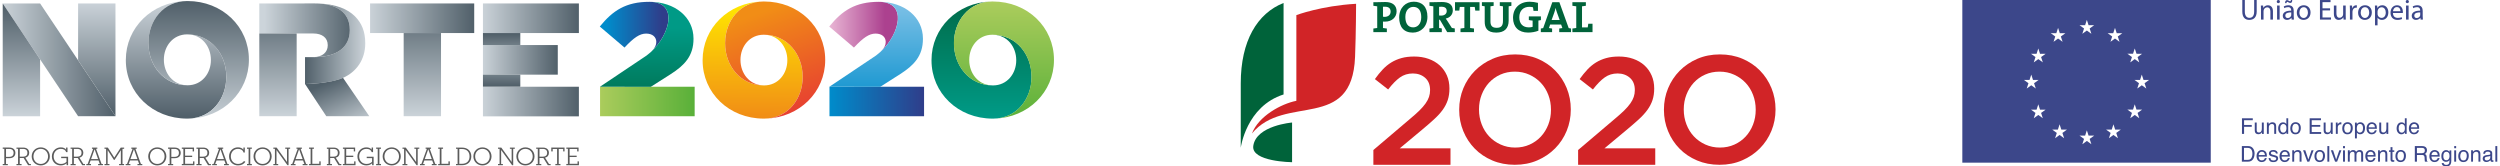 <svg xmlns="http://www.w3.org/2000/svg" xmlns:xlink="http://www.w3.org/1999/xlink" xmlns:xodm="http://www.corel.com/coreldraw/odm/2003" xml:space="preserve" width="2688px" height="179px" style="shape-rendering:geometricPrecision; text-rendering:geometricPrecision; image-rendering:optimizeQuality; fill-rule:evenodd; clip-rule:evenodd" viewBox="0 0 2626.71 175.3"> <defs> <style type="text/css"> .fil0 {fill:#3C478A} .fil30 {fill:#5B5B5B;fill-rule:nonzero} .fil2 {fill:#D12427;fill-rule:nonzero} .fil1 {fill:#3C478A;fill-rule:nonzero} .fil3 {fill:#00633A;fill-rule:nonzero} .fil22 {fill:url(#id0)} .fil5 {fill:url(#id1)} .fil9 {fill:url(#id2)} .fil6 {fill:url(#id3)} .fil28 {fill:url(#id4)} .fil21 {fill:url(#id5)} .fil25 {fill:url(#id6)} .fil12 {fill:url(#id7)} .fil17 {fill:url(#id8)} .fil18 {fill:url(#id9)} .fil19 {fill:url(#id10)} .fil27 {fill:url(#id11)} .fil29 {fill:url(#id12)} .fil23 {fill:url(#id13)} .fil15 {fill:url(#id14)} .fil11 {fill:url(#id15)} .fil13 {fill:url(#id16)} .fil4 {fill:url(#id17)} .fil16 {fill:url(#id18)} .fil24 {fill:url(#id19)} .fil14 {fill:url(#id20)} .fil10 {fill:url(#id21)} .fil7 {fill:url(#id22)} .fil8 {fill:url(#id23)} .fil26 {fill:url(#id24)} .fil20 {fill:url(#id25)} </style> <linearGradient id="id0" gradientUnits="userSpaceOnUse" x1="919.71" y1="120.84" x2="919.71" y2="0.86"> <stop offset="0" style="stop-opacity:1; stop-color:#008CCB"></stop> <stop offset="1" style="stop-opacity:1; stop-color:#80C2E7"></stop> </linearGradient> <linearGradient id="id1" gradientUnits="userSpaceOnUse" x1="386.69" y1="19.25" x2="496.36" y2="19.25"> <stop offset="0" style="stop-opacity:1; stop-color:#CAD2D8"></stop> <stop offset="1" style="stop-opacity:1; stop-color:#51606A"></stop> </linearGradient> <linearGradient id="id2" gradientUnits="userSpaceOnUse" xlink:href="#id1" x1="0" y1="62.86" x2="118.72" y2="62.86"> </linearGradient> <linearGradient id="id3" gradientUnits="userSpaceOnUse" xlink:href="#id1" x1="505.76" y1="63.19" x2="584.55" y2="63.19"> </linearGradient> <linearGradient id="id4" gradientUnits="userSpaceOnUse" x1="1054.24" y1="2.18" x2="1054.24" y2="128.52"> <stop offset="0" style="stop-opacity:1; stop-color:#ABCC5C"></stop> <stop offset="1" style="stop-opacity:1; stop-color:#59B039"></stop> </linearGradient> <linearGradient id="id5" gradientUnits="userSpaceOnUse" x1="870.56" y1="106.85" x2="970.19" y2="106.85"> <stop offset="0" style="stop-opacity:1; stop-color:#008CCB"></stop> <stop offset="1" style="stop-opacity:1; stop-color:#2F3D8A"></stop> </linearGradient> <linearGradient id="id6" gradientUnits="userSpaceOnUse" x1="790.21" y1="4.02" x2="789.15" y2="123.75"> <stop offset="0" style="stop-opacity:1; stop-color:#FFE700"></stop> <stop offset="1" style="stop-opacity:1; stop-color:#F18D16"></stop> </linearGradient> <linearGradient id="id7" gradientUnits="userSpaceOnUse" x1="370.93" y1="32" x2="275.68" y2="32"> <stop offset="0" style="stop-opacity:1; stop-color:#51606A"></stop> <stop offset="1" style="stop-opacity:1; stop-color:#CCD4DA"></stop> </linearGradient> <linearGradient id="id8" gradientUnits="userSpaceOnUse" x1="441.69" y1="3.83" x2="441.69" y2="121.87"> <stop offset="0" style="stop-opacity:1; stop-color:#51606A"></stop> <stop offset="1" style="stop-opacity:1; stop-color:#CAD2D8"></stop> </linearGradient> <linearGradient id="id9" gradientUnits="userSpaceOnUse" x1="525.19" y1="35.01" x2="525.19" y2="122.55"> <stop offset="0" style="stop-opacity:1; stop-color:#51606A"></stop> <stop offset="0.012" style="stop-opacity:1; stop-color:#51606A"></stop> <stop offset="0.502" style="stop-opacity:1; stop-color:#CAD2D8"></stop> <stop offset="1" style="stop-opacity:1; stop-color:#51606A"></stop> </linearGradient> <linearGradient id="id10" gradientUnits="userSpaceOnUse" xlink:href="#id9" x1="525.19" y1="91.36" x2="525.19" y2="3.5"> </linearGradient> <linearGradient id="id11" gradientUnits="userSpaceOnUse" x1="1030.45" y1="122.95" x2="1030.45" y2="3.22"> <stop offset="0" style="stop-opacity:1; stop-color:#009A86"></stop> <stop offset="1" style="stop-opacity:1; stop-color:#006C4A"></stop> </linearGradient> <linearGradient id="id12" gradientUnits="userSpaceOnUse" xlink:href="#id11" x1="677.62" y1="29.66" x2="678.93" y2="120.05"> </linearGradient> <linearGradient id="id13" gradientUnits="userSpaceOnUse" xlink:href="#id5" x1="635.99" y1="30.2" x2="694.34" y2="30.2"> </linearGradient> <linearGradient id="id14" gradientUnits="userSpaceOnUse" xlink:href="#id1" x1="98.93" y1="3.15" x2="98.93" y2="120.53"> </linearGradient> <linearGradient id="id15" gradientUnits="userSpaceOnUse" xlink:href="#id8" x1="206.26" y1="1.81" x2="206.26" y2="128.57"> </linearGradient> <linearGradient id="id16" gradientUnits="userSpaceOnUse" xlink:href="#id1" x1="505.76" y1="106.79" x2="606.69" y2="106.79"> </linearGradient> <linearGradient id="id17" gradientUnits="userSpaceOnUse" xlink:href="#id1" x1="505.76" y1="19.25" x2="606.69" y2="19.25"> </linearGradient> <linearGradient id="id18" gradientUnits="userSpaceOnUse" xlink:href="#id8" x1="289.77" y1="4.49" x2="289.77" y2="121.87"> </linearGradient> <linearGradient id="id19" gradientUnits="userSpaceOnUse" xlink:href="#id4" x1="628.97" y1="106.85" x2="728.62" y2="106.85"> </linearGradient> <linearGradient id="id20" gradientUnits="userSpaceOnUse" xlink:href="#id8" x1="19.79" y1="5.84" x2="19.79" y2="121.87"> </linearGradient> <linearGradient id="id21" gradientUnits="userSpaceOnUse" xlink:href="#id8" x1="182.44" y1="122.88" x2="182.44" y2="2.82"> </linearGradient> <linearGradient id="id22" gradientUnits="userSpaceOnUse" xlink:href="#id8" x1="318.27" y1="46.07" x2="381.67" y2="46.07"> </linearGradient> <linearGradient id="id23" gradientUnits="userSpaceOnUse" xlink:href="#id8" x1="343.1" y1="86" x2="367.58" y2="138.98"> </linearGradient> <linearGradient id="id24" gradientUnits="userSpaceOnUse" x1="839.36" y1="124.81" x2="798.66" y2="13.01"> <stop offset="0" style="stop-opacity:1; stop-color:#E63A33"></stop> <stop offset="1" style="stop-opacity:1; stop-color:#F18D16"></stop> </linearGradient> <linearGradient id="id25" gradientUnits="userSpaceOnUse" x1="870.7" y1="30.2" x2="928.78" y2="30.2"> <stop offset="0" style="stop-opacity:1; stop-color:#E8B5D4"></stop> <stop offset="1" style="stop-opacity:1; stop-color:#AC418F"></stop> </linearGradient> </defs> <g id="Layer_x0020_1">  <g id="_2281687720048"> <path class="fil0" d="M2257.15 93.23l-4.76 -3.46 -4.78 3.46 1.82 -5.61 -4.77 -3.47 5.9 0 1.83 -5.6 1.81 5.6 5.89 0 -4.76 3.47 1.82 5.61zm-7.4 31.27l-4.77 -3.46 -4.77 3.46 1.82 -5.6 -4.77 -3.46 5.91 0 1.81 -5.61 1.83 5.61 5.89 0 -4.76 3.46 1.81 5.6zm-22.63 -86.07l1.82 5.59 -4.77 -3.46 -4.77 3.46 1.82 -5.59 -4.77 -3.48 5.88 0 1.84 -5.59 1.82 5.59 5.89 0 -4.76 3.48zm0.18 107.14l-4.76 -3.47 -4.77 3.47 1.83 -5.6 -4.77 -3.48 5.89 0 1.82 -5.6 1.82 5.6 5.92 0 -4.79 3.48 1.81 5.6zm-29.81 -115.57l1.82 5.6 -4.78 -3.46 -4.76 3.46 1.82 -5.6 -4.77 -3.47 5.9 0 1.81 -5.61 1.83 5.61 5.9 0 -4.77 3.47zm1.82 121.88l-4.78 -3.47 -4.76 3.47 1.82 -5.62 -4.77 -3.45 5.9 0 1.81 -5.61 1.83 5.61 5.9 0 -4.77 3.45 1.82 5.62zm-28.7 -6.31l-4.76 -3.47 -4.77 3.47 1.82 -5.6 -4.76 -3.48 5.9 0 1.81 -5.6 1.82 5.6 5.89 0 -4.76 3.48 1.81 5.6zm-8.21 -110.62l1.84 -5.59 1.81 5.59 5.89 0 -4.77 3.48 1.82 5.59 -4.75 -3.46 -4.77 3.46 1.81 -5.59 -4.77 -3.48 5.89 0zm-16.04 25.13l1.82 5.6 -4.76 -3.46 -4.78 3.46 1.82 -5.6 -4.76 -3.46 5.9 -0.01 1.82 -5.6 1.81 5.6 5.9 0 -4.77 3.47zm1.82 64.42l-4.76 -3.46 -4.78 3.46 1.82 -5.6 -4.76 -3.46 5.9 0 1.82 -5.61 1.81 5.61 5.9 0 -4.77 3.46 1.82 5.6zm-19.88 -40.35l5.9 0 1.82 -5.6 1.82 5.6 5.9 0 -4.78 3.47 1.82 5.61 -4.76 -3.46 -4.78 3.46 1.83 -5.61 -4.77 -3.47zm114.87 -27.54l1.81 -5.6 1.83 5.6 5.89 0.01 -4.76 3.46 1.81 5.6 -4.77 -3.46 -4.77 3.46 1.82 -5.6 -4.77 -3.47 5.91 0zm-179.75 114.67l261.59 0 0 -171.28 -261.59 0 0 171.28z"></path> <path class="fil1" d="M2360.89 0.03l0 12.22c0,4.57 2.06,6.54 4.81,6.54 3.02,0 5.01,-2.02 5.01,-6.54l0 -12.22 2.68 0 0 12.04c0,6.33 -3.33,8.89 -7.79,8.89 -4.2,0 -7.38,-2.38 -7.38,-8.81l0 -12.12 2.67 0z"></path> <path class="fil1" d="M2377.9 9.85c0,-1.56 -0.02,-2.8 -0.13,-4.01l2.39 0 0.15 2.45 0.07 0c0.73,-1.37 2.44,-2.76 4.88,-2.76 2.05,0 5.23,1.22 5.23,6.29l0 8.79 -2.69 0 0 -8.51c0,-2.38 -0.9,-4.37 -3.42,-4.37 -1.75,0 -3.12,1.25 -3.6,2.75 -0.13,0.35 -0.19,0.79 -0.19,1.25l0 8.88 -2.69 0 0 -10.76z"></path> <path class="fil1" d="M2394.85 5.84l2.69 0 0 14.78 -2.69 0 0 -14.78zm2.99 -4.14c0,0.9 -0.65,1.62 -1.73,1.62 -0.96,0 -1.61,-0.72 -1.61,-1.62 0,-0.93 0.68,-1.7 1.69,-1.7 0.97,0 1.65,0.73 1.65,1.7z"></path> <path class="fil1" d="M2409.77 13.07c-2.92,-0.06 -6.26,0.47 -6.26,3.33 0,1.78 1.17,2.58 2.52,2.58 1.96,0 3.2,-1.23 3.63,-2.49 0.1,-0.29 0.11,-0.6 0.11,-0.83l0 -2.59zm-6.5 -9.76c-0.06,-1.98 0.76,-3.19 2.08,-3.19 0.68,0 1.19,0.3 1.89,0.69 0.49,0.26 0.92,0.52 1.29,0.52 0.48,0 0.78,-0.28 0.84,-1.3l1.44 0c0.03,2.03 -0.64,3.1 -2.07,3.1 -0.68,0 -1.25,-0.33 -1.89,-0.65 -0.62,-0.37 -0.96,-0.56 -1.33,-0.56 -0.47,0 -0.73,0.52 -0.79,1.39l-1.46 0zm9.1 13.77c0,1.29 0.07,2.54 0.22,3.53l-2.42 0 -0.22 -1.85 -0.08 0c-0.83,1.16 -2.41,2.2 -4.52,2.2 -3,0 -4.53,-2.12 -4.53,-4.23 0,-3.59 3.18,-5.53 8.89,-5.52l0 -0.3c0,-1.19 -0.34,-3.42 -3.35,-3.39 -1.41,0 -2.85,0.39 -3.87,1.1l-0.63 -1.81c1.22,-0.76 3.03,-1.27 4.89,-1.27 4.53,0 5.62,3.08 5.62,6.01l0 5.53z"></path> <path class="fil1" d="M2418.38 13.27c0,3.22 1.82,5.66 4.46,5.66 2.57,0 4.48,-2.41 4.48,-5.75 0,-2.5 -1.25,-5.61 -4.42,-5.61 -3.13,0 -4.52,2.91 -4.52,5.7zm11.71 -0.16c0,5.47 -3.83,7.85 -7.37,7.85 -3.98,0 -7.09,-2.93 -7.09,-7.6 0,-4.92 3.26,-7.82 7.32,-7.82 4.25,0 7.14,3.08 7.14,7.57z"></path> <polygon class="fil1" points="2450.66,10.97 2442.67,10.97 2442.67,18.4 2451.6,18.4 2451.6,20.63 2439.99,20.63 2439.99,0.03 2451.13,0.03 2451.13,2.26 2442.67,2.26 2442.67,8.77 2450.66,8.77 "></polygon> <path class="fil1" d="M2467.1 16.55c0,1.57 0.03,2.91 0.12,4.06l-2.39 0 -0.15 -2.41 -0.05 0c-0.68,1.2 -2.27,2.76 -4.88,2.76 -2.33,0 -5.11,-1.31 -5.11,-6.49l0 -8.63 2.68 0 0 8.15c0,2.81 0.9,4.74 3.3,4.74 1.81,0 3.06,-1.26 3.55,-2.48 0.15,-0.36 0.24,-0.84 0.24,-1.37l0 -9.04 2.69 0 0 10.71z"></path> <path class="fil1" d="M2471.55 10.45c0,-1.74 -0.03,-3.24 -0.13,-4.61l2.37 0 0.1 2.93 0.09 0c0.68,-1.99 2.34,-3.24 4.14,-3.24 0.26,0 0.48,0.02 0.72,0.06l0 2.53c-0.27,-0.05 -0.54,-0.05 -0.9,-0.05 -1.9,0 -3.25,1.4 -3.61,3.42 -0.06,0.36 -0.1,0.83 -0.1,1.26l0 7.88 -2.68 0 0 -10.18z"></path> <path class="fil1" d="M2482.91 13.27c0,3.22 1.83,5.66 4.45,5.66 2.57,0 4.49,-2.41 4.49,-5.75 0,-2.5 -1.24,-5.61 -4.42,-5.61 -3.14,0 -4.52,2.91 -4.52,5.7zm11.7 -0.16c0,5.47 -3.82,7.85 -7.37,7.85 -3.96,0 -7.09,-2.93 -7.09,-7.6 0,-4.92 3.27,-7.82 7.33,-7.82 4.25,0 7.13,3.08 7.13,7.57z"></path> <path class="fil1" d="M2500.64 14.61c0,0.39 0.02,0.76 0.13,1.09 0.48,1.86 2.1,3.14 4.03,3.14 2.84,0 4.49,-2.32 4.49,-5.7 0,-2.94 -1.56,-5.47 -4.4,-5.47 -1.85,0 -3.58,1.28 -4.08,3.3 -0.07,0.33 -0.17,0.73 -0.17,1.06l0 2.58zm-2.66 -3.93c0,-1.91 -0.07,-3.43 -0.12,-4.84l2.39 0 0.14 2.54 0.06 0c1.07,-1.81 2.85,-2.85 5.25,-2.85 3.62,0 6.31,3.03 6.31,7.48 0,5.3 -3.28,7.95 -6.75,7.95 -1.96,0 -3.67,-0.85 -4.55,-2.33l-0.07 0 0 8.04 -2.66 0 0 -15.99z"></path> <path class="fil1" d="M2524.72 11.79c0.05,-1.66 -0.69,-4.33 -3.72,-4.33 -2.75,0 -3.91,2.47 -4.12,4.33l7.84 0zm-7.87 1.91c0.07,3.66 2.35,5.14 5.07,5.14 1.92,0 3.12,-0.32 4.09,-0.75l0.49 1.92c-0.95,0.44 -2.6,0.95 -4.94,0.95 -4.56,0 -7.28,-3.02 -7.28,-7.48 0,-4.47 2.64,-7.94 6.93,-7.94 4.86,0 6.11,4.21 6.11,6.93 0,0.54 -0.02,0.95 -0.08,1.23l-10.39 0z"></path> <path class="fil1" d="M2530.63 5.84l2.7 0 0 14.78 -2.7 0 0 -14.78zm3.01 -4.14c0,0.9 -0.64,1.62 -1.71,1.62 -0.98,0 -1.62,-0.72 -1.62,-1.62 0,-0.93 0.67,-1.7 1.68,-1.7 0.97,0 1.65,0.73 1.65,1.7z"></path> <path class="fil1" d="M2545.58 13.07c-2.94,-0.06 -6.26,0.47 -6.26,3.33 0,1.78 1.15,2.58 2.49,2.58 1.96,0 3.21,-1.23 3.64,-2.49 0.09,-0.29 0.13,-0.6 0.13,-0.83l0 -2.59zm2.6 4.01c0,1.29 0.05,2.54 0.21,3.53l-2.42 0 -0.21 -1.85 -0.09 0c-0.82,1.16 -2.42,2.2 -4.53,2.2 -3,0 -4.52,-2.12 -4.52,-4.23 0,-3.59 3.19,-5.53 8.89,-5.52l0 -0.3c0,-1.19 -0.33,-3.42 -3.35,-3.39 -1.4,0 -2.84,0.39 -3.88,1.1l-0.62 -1.81c1.22,-0.76 3.03,-1.27 4.89,-1.27 4.52,0 5.63,3.08 5.63,6.01l0 5.53z"></path> <polygon class="fil1" points="2357.87,124.56 2369.27,124.56 2369.27,126.59 2360.1,126.59 2360.1,131.58 2368.17,131.58 2368.17,133.53 2360.1,133.53 2360.1,140.99 2357.87,140.99 "></polygon> <path class="fil1" d="M2373.39 129.03l0 7.93c0,0.62 0.1,1.11 0.29,1.5 0.34,0.73 0.99,1.07 1.96,1.07 1.35,0 2.28,-0.6 2.79,-1.86 0.25,-0.68 0.37,-1.6 0.37,-2.77l0 -5.87 2.03 0 0 11.96 -1.9 0 0.02 -1.76c-0.25,0.46 -0.58,0.83 -0.95,1.14 -0.76,0.64 -1.66,0.95 -2.74,0.95 -1.68,0 -2.82,-0.57 -3.43,-1.71 -0.33,-0.62 -0.49,-1.42 -0.49,-2.45l0 -8.13 2.05 0z"></path> <path class="fil1" d="M2384.12 129.03l1.9 0 0 1.7c0.57,-0.71 1.16,-1.22 1.81,-1.52 0.63,-0.31 1.34,-0.46 2.1,-0.46 1.7,0 2.85,0.6 3.45,1.77 0.34,0.66 0.5,1.6 0.5,2.78l0 7.69 -2.05 0 0 -7.54c0,-0.73 -0.12,-1.32 -0.32,-1.77 -0.36,-0.74 -1.01,-1.12 -1.95,-1.12 -0.49,0 -0.88,0.05 -1.17,0.15 -0.55,0.17 -1.03,0.49 -1.47,0.97 -0.33,0.41 -0.53,0.81 -0.64,1.23 -0.11,0.42 -0.16,1.03 -0.16,1.82l0 6.26 -2 0 0 -11.96z"></path> <path class="fil1" d="M2398.93 138.36c0.54,0.88 1.4,1.31 2.6,1.31 0.92,0 1.7,-0.41 2.28,-1.21 0.6,-0.79 0.91,-1.95 0.91,-3.44 0,-1.52 -0.32,-2.64 -0.93,-3.37 -0.61,-0.71 -1.37,-1.09 -2.28,-1.09 -1.02,0 -1.82,0.39 -2.45,1.16 -0.63,0.77 -0.95,1.93 -0.95,3.44 0,1.27 0.28,2.34 0.82,3.2zm4.5 -8.97c0.35,0.23 0.75,0.62 1.2,1.17l0 -6.03 1.93 0 0 16.46 -1.81 0 0 -1.66c-0.47,0.73 -1.01,1.27 -1.65,1.59 -0.65,0.34 -1.38,0.5 -2.19,0.5 -1.33,0 -2.48,-0.56 -3.46,-1.68 -0.98,-1.12 -1.46,-2.61 -1.46,-4.48 0,-1.75 0.45,-3.26 1.34,-4.53 0.88,-1.28 2.15,-1.91 3.79,-1.91 0.92,0 1.69,0.18 2.31,0.57z"></path> <path class="fil1" d="M2417 138.18c0.49,-1.02 0.74,-2.14 0.74,-3.38 0,-1.11 -0.19,-2.02 -0.53,-2.72 -0.57,-1.1 -1.54,-1.65 -2.9,-1.65 -1.21,0 -2.11,0.46 -2.65,1.4 -0.56,0.95 -0.83,2.08 -0.83,3.41 0,1.27 0.27,2.32 0.83,3.17 0.54,0.85 1.43,1.27 2.62,1.27 1.32,0 2.23,-0.49 2.72,-1.5zm1.25 -7.96c1.05,1.02 1.58,2.53 1.58,4.54 0,1.93 -0.46,3.52 -1.4,4.77 -0.93,1.26 -2.38,1.89 -4.33,1.89 -1.64,0 -2.94,-0.56 -3.9,-1.66 -0.95,-1.13 -1.44,-2.61 -1.44,-4.5 0,-2 0.51,-3.61 1.51,-4.8 1.02,-1.19 2.38,-1.78 4.09,-1.78 1.54,0 2.82,0.51 3.89,1.54z"></path> <polygon class="fil1" points="2429.15,124.56 2441.06,124.56 2441.06,126.59 2431.31,126.59 2431.31,131.58 2440.33,131.58 2440.33,133.47 2431.31,133.47 2431.31,139.05 2441.24,139.05 2441.24,140.99 2429.15,140.99 "></polygon> <path class="fil1" d="M2445.95 129.03l0 7.93c0,0.62 0.1,1.11 0.27,1.5 0.36,0.73 1,1.07 1.95,1.07 1.37,0 2.31,-0.6 2.8,-1.86 0.26,-0.68 0.4,-1.6 0.4,-2.77l0 -5.87 2.01 0 0 11.96 -1.9 0 0.02 -1.76c-0.25,0.46 -0.58,0.83 -0.96,1.14 -0.75,0.64 -1.66,0.95 -2.73,0.95 -1.68,0 -2.82,-0.57 -3.42,-1.71 -0.33,-0.62 -0.5,-1.42 -0.5,-2.45l0 -8.13 2.06 0z"></path> <path class="fil1" d="M2456.72 129.03l1.91 0 0 2.06c0.14,-0.41 0.54,-0.89 1.15,-1.47 0.61,-0.59 1.32,-0.87 2.12,-0.87 0.03,0 0.1,0 0.19,0.02 0.09,0 0.23,0.02 0.46,0.05l0 2.12c-0.12,-0.01 -0.24,-0.04 -0.33,-0.05 -0.1,0 -0.22,-0.01 -0.33,-0.01 -1.02,0 -1.8,0.32 -2.34,0.98 -0.54,0.64 -0.81,1.4 -0.81,2.24l0 6.89 -2.02 0 0 -11.96z"></path> <path class="fil1" d="M2471.71 138.18c0.49,-1.02 0.74,-2.14 0.74,-3.38 0,-1.11 -0.18,-2.02 -0.53,-2.72 -0.56,-1.1 -1.52,-1.65 -2.91,-1.65 -1.2,0 -2.08,0.46 -2.63,1.4 -0.56,0.95 -0.84,2.08 -0.84,3.41 0,1.27 0.28,2.32 0.84,3.17 0.55,0.85 1.43,1.27 2.62,1.27 1.32,0 2.23,-0.49 2.71,-1.5zm1.25 -7.96c1.05,1.02 1.58,2.53 1.58,4.54 0,1.93 -0.45,3.52 -1.39,4.77 -0.93,1.26 -2.37,1.89 -4.33,1.89 -1.65,0 -2.94,-0.56 -3.9,-1.66 -0.97,-1.13 -1.44,-2.61 -1.44,-4.5 0,-2 0.5,-3.61 1.51,-4.8 1.02,-1.19 2.39,-1.78 4.1,-1.78 1.52,0 2.82,0.51 3.87,1.54z"></path> <path class="fil1" d="M2484.43 138.46c0.63,-0.79 0.92,-1.96 0.92,-3.52 0,-0.96 -0.13,-1.77 -0.4,-2.46 -0.52,-1.32 -1.47,-1.99 -2.89,-1.99 -1.38,0 -2.35,0.72 -2.86,2.11 -0.27,0.73 -0.42,1.68 -0.42,2.83 0,0.92 0.15,1.71 0.42,2.36 0.53,1.23 1.48,1.84 2.86,1.84 0.95,0 1.74,-0.38 2.37,-1.17zm-7.58 -9.39l1.97 0 0 1.6c0.4,-0.54 0.85,-0.97 1.32,-1.26 0.68,-0.45 1.49,-0.68 2.4,-0.68 1.37,0 2.52,0.51 3.46,1.56 0.95,1.03 1.44,2.53 1.44,4.47 0,2.59 -0.7,4.47 -2.07,5.58 -0.86,0.7 -1.88,1.06 -3.04,1.06 -0.89,0 -1.65,-0.21 -2.27,-0.59 -0.35,-0.24 -0.76,-0.61 -1.19,-1.16l0 6.1 -2.02 0 0 -16.68z"></path> <path class="fil1" d="M2497.86 134.06c-0.07,-0.89 -0.26,-1.57 -0.55,-2.1 -0.56,-0.96 -1.46,-1.45 -2.75,-1.45 -0.91,0 -1.68,0.33 -2.3,1 -0.63,0.66 -0.96,1.52 -0.99,2.55l6.59 0zm-0.71 -4.7c0.79,0.39 1.39,0.91 1.81,1.54 0.41,0.6 0.67,1.31 0.8,2.11 0.12,0.56 0.18,1.42 0.18,2.64l-8.72 0c0.04,1.23 0.34,2.2 0.86,2.93 0.54,0.74 1.36,1.11 2.48,1.11 1.03,0 1.87,-0.34 2.48,-1.04 0.36,-0.42 0.6,-0.89 0.75,-1.41l1.98 0c-0.05,0.43 -0.23,0.94 -0.51,1.48 -0.3,0.53 -0.63,0.99 -1,1.32 -0.6,0.59 -1.35,0.98 -2.25,1.19 -0.48,0.13 -1.03,0.2 -1.62,0.2 -1.49,0 -2.73,-0.56 -3.78,-1.64 -1.03,-1.07 -1.53,-2.59 -1.53,-4.56 0,-1.93 0.5,-3.48 1.54,-4.68 1.04,-1.19 2.4,-1.8 4.08,-1.8 0.83,0 1.66,0.21 2.45,0.61z"></path> <path class="fil1" d="M2504.49 129.03l0 7.93c0,0.62 0.11,1.11 0.28,1.5 0.36,0.73 1.01,1.07 1.96,1.07 1.36,0 2.3,-0.6 2.79,-1.86 0.26,-0.68 0.41,-1.6 0.41,-2.77l0 -5.87 2 0 0 11.96 -1.91 0 0.03 -1.76c-0.27,0.46 -0.57,0.83 -0.95,1.14 -0.76,0.64 -1.67,0.95 -2.75,0.95 -1.67,0 -2.82,-0.57 -3.42,-1.71 -0.34,-0.62 -0.49,-1.42 -0.49,-2.45l0 -8.13 2.05 0z"></path> <path class="fil1" d="M2523.66 138.36c0.54,0.88 1.41,1.31 2.6,1.31 0.93,0 1.69,-0.41 2.29,-1.21 0.61,-0.79 0.9,-1.95 0.9,-3.44 0,-1.52 -0.31,-2.64 -0.94,-3.37 -0.61,-0.71 -1.37,-1.09 -2.27,-1.09 -1.01,0 -1.82,0.39 -2.45,1.16 -0.63,0.77 -0.93,1.93 -0.93,3.44 0,1.27 0.27,2.34 0.8,3.2zm4.49 -8.97c0.35,0.23 0.77,0.62 1.22,1.17l0 -6.03 1.93 0 0 16.46 -1.82 0 0 -1.66c-0.46,0.73 -1,1.27 -1.65,1.59 -0.64,0.34 -1.37,0.5 -2.19,0.5 -1.34,0 -2.48,-0.56 -3.46,-1.68 -0.97,-1.12 -1.46,-2.61 -1.46,-4.48 0,-1.75 0.45,-3.26 1.34,-4.53 0.87,-1.28 2.15,-1.91 3.8,-1.91 0.91,0 1.68,0.18 2.29,0.57z"></path> <path class="fil1" d="M2542.42 134.06c-0.08,-0.89 -0.26,-1.57 -0.56,-2.1 -0.56,-0.96 -1.46,-1.45 -2.74,-1.45 -0.92,0 -1.68,0.33 -2.3,1 -0.63,0.66 -0.95,1.52 -0.98,2.55l6.58 0zm-0.72 -4.7c0.79,0.39 1.41,0.91 1.82,1.54 0.39,0.6 0.66,1.31 0.8,2.11 0.11,0.56 0.16,1.42 0.16,2.64l-8.69 0c0.03,1.23 0.32,2.2 0.85,2.93 0.52,0.74 1.35,1.11 2.47,1.11 1.04,0 1.86,-0.34 2.49,-1.04 0.35,-0.42 0.59,-0.89 0.75,-1.41l1.97 0c-0.05,0.43 -0.23,0.94 -0.52,1.48 -0.3,0.53 -0.63,0.99 -0.98,1.32 -0.61,0.59 -1.35,0.98 -2.25,1.19 -0.49,0.13 -1.04,0.2 -1.63,0.2 -1.49,0 -2.74,-0.56 -3.77,-1.64 -1.04,-1.07 -1.55,-2.59 -1.55,-4.56 0,-1.93 0.52,-3.48 1.55,-4.68 1.04,-1.19 2.4,-1.8 4.08,-1.8 0.84,0 1.66,0.21 2.45,0.61z"></path> <path class="fil1" d="M2363.9 168.33c0.74,0 1.34,-0.07 1.81,-0.22 0.84,-0.3 1.53,-0.87 2.07,-1.69 0.43,-0.67 0.74,-1.52 0.93,-2.54 0.12,-0.63 0.17,-1.21 0.17,-1.73 0,-2.03 -0.4,-3.62 -1.19,-4.74 -0.8,-1.13 -2.06,-1.69 -3.81,-1.69l-3.88 0 0 12.61 3.9 0zm-6.14 -14.52l6.57 0c2.23,0 3.95,0.8 5.18,2.41 1.1,1.43 1.65,3.28 1.65,5.55 0,1.74 -0.33,3.32 -0.96,4.72 -1.15,2.49 -3.11,3.74 -5.9,3.74l-6.54 0 0 -16.42z"></path> <path class="fil1" d="M2382.06 163.28c-0.1,-0.87 -0.27,-1.57 -0.59,-2.08 -0.54,-0.96 -1.44,-1.46 -2.71,-1.46 -0.93,0 -1.7,0.33 -2.33,1.01 -0.6,0.65 -0.93,1.51 -0.98,2.53l6.61 0zm-0.74 -4.68c0.79,0.39 1.39,0.9 1.82,1.53 0.4,0.62 0.65,1.32 0.8,2.11 0.12,0.57 0.18,1.43 0.18,2.66l-8.71 0c0.03,1.21 0.31,2.18 0.84,2.92 0.53,0.72 1.37,1.1 2.49,1.1 1.04,0 1.87,-0.33 2.49,-1.04 0.35,-0.41 0.6,-0.88 0.73,-1.41l1.98 0c-0.05,0.45 -0.23,0.94 -0.51,1.47 -0.3,0.54 -0.62,0.98 -0.99,1.33 -0.6,0.59 -1.35,0.98 -2.26,1.21 -0.47,0.11 -1.02,0.17 -1.62,0.17 -1.48,0 -2.73,-0.54 -3.77,-1.61 -1.02,-1.1 -1.55,-2.62 -1.55,-4.56 0,-1.93 0.53,-3.49 1.57,-4.69 1.03,-1.19 2.38,-1.81 4.06,-1.81 0.84,0 1.66,0.21 2.45,0.62z"></path> <path class="fil1" d="M2387.86 166.47c0.06,0.67 0.23,1.2 0.5,1.55 0.53,0.65 1.42,0.98 2.71,0.98 0.76,0 1.42,-0.17 2,-0.5 0.58,-0.33 0.86,-0.83 0.86,-1.49 0,-0.52 -0.24,-0.92 -0.68,-1.18 -0.3,-0.18 -0.88,-0.36 -1.76,-0.57l-1.62 -0.4c-1.03,-0.27 -1.8,-0.54 -2.3,-0.86 -0.86,-0.54 -1.31,-1.29 -1.31,-2.26 0,-1.14 0.41,-2.04 1.23,-2.74 0.84,-0.71 1.95,-1.05 3.34,-1.05 1.84,0 3.15,0.53 3.96,1.59 0.5,0.67 0.75,1.39 0.74,2.16l-1.9 0c-0.05,-0.45 -0.21,-0.87 -0.5,-1.24 -0.48,-0.51 -1.28,-0.78 -2.46,-0.78 -0.78,0 -1.36,0.13 -1.77,0.44 -0.39,0.28 -0.6,0.66 -0.6,1.16 0,0.51 0.27,0.9 0.8,1.23 0.29,0.18 0.74,0.34 1.34,0.5l1.36 0.31c1.47,0.36 2.46,0.7 2.96,1.02 0.78,0.52 1.17,1.31 1.17,2.42 0,1.07 -0.41,1.99 -1.23,2.77 -0.81,0.76 -2.06,1.15 -3.73,1.15 -1.81,0 -3.1,-0.39 -3.84,-1.2 -0.75,-0.81 -1.16,-1.81 -1.2,-3.01l1.93 0z"></path> <path class="fil1" d="M2406.22 163.28c-0.09,-0.87 -0.25,-1.57 -0.56,-2.08 -0.55,-0.96 -1.45,-1.46 -2.73,-1.46 -0.92,0 -1.69,0.33 -2.31,1.01 -0.63,0.65 -0.94,1.51 -1,2.53l6.6 0zm-0.72 -4.68c0.79,0.39 1.39,0.9 1.81,1.53 0.41,0.62 0.68,1.32 0.81,2.11 0.12,0.57 0.18,1.43 0.18,2.66l-8.73 0c0.05,1.21 0.34,2.18 0.87,2.92 0.52,0.72 1.36,1.1 2.47,1.1 1.04,0 1.87,-0.33 2.49,-1.04 0.36,-0.41 0.6,-0.88 0.73,-1.41l1.99 0c-0.04,0.45 -0.22,0.94 -0.52,1.47 -0.29,0.54 -0.62,0.98 -0.99,1.33 -0.61,0.59 -1.35,0.98 -2.25,1.21 -0.47,0.11 -1.02,0.17 -1.62,0.17 -1.49,0 -2.74,-0.54 -3.77,-1.61 -1.04,-1.1 -1.55,-2.62 -1.55,-4.56 0,-1.93 0.53,-3.49 1.57,-4.69 1.03,-1.19 2.39,-1.81 4.06,-1.81 0.84,0 1.66,0.21 2.45,0.62z"></path> <path class="fil1" d="M2410.83 158.26l1.91 0 0 1.69c0.57,-0.7 1.17,-1.2 1.81,-1.5 0.64,-0.31 1.35,-0.47 2.12,-0.47 1.7,0 2.84,0.6 3.44,1.79 0.32,0.63 0.49,1.58 0.49,2.78l0 7.68 -2.05 0 0 -7.54c0,-0.74 -0.11,-1.32 -0.32,-1.77 -0.36,-0.76 -1.01,-1.12 -1.96,-1.12 -0.46,0 -0.86,0.05 -1.15,0.14 -0.57,0.18 -1.04,0.51 -1.46,0.99 -0.33,0.39 -0.56,0.8 -0.66,1.22 -0.09,0.42 -0.14,1.03 -0.14,1.81l0 6.27 -2.03 0 0 -11.97z"></path> <polygon class="fil1" points="2424.56,158.26 2427.76,168 2431.08,158.26 2433.29,158.26 2428.78,170.23 2426.64,170.23 2422.22,158.26 "></polygon> <path class="fil1" d="M2442.44 167.4c0.5,-1 0.74,-2.13 0.74,-3.36 0,-1.12 -0.19,-2.03 -0.53,-2.73 -0.57,-1.1 -1.53,-1.63 -2.9,-1.63 -1.22,0 -2.1,0.45 -2.65,1.4 -0.57,0.92 -0.84,2.07 -0.84,3.4 0,1.27 0.27,2.32 0.84,3.18 0.55,0.84 1.43,1.26 2.63,1.26 1.32,0 2.23,-0.5 2.71,-1.52zm1.25 -7.94c1.06,1.02 1.59,2.54 1.59,4.53 0,1.94 -0.47,3.52 -1.4,4.78 -0.94,1.25 -2.38,1.88 -4.34,1.88 -1.63,0 -2.93,-0.55 -3.91,-1.65 -0.94,-1.13 -1.43,-2.62 -1.43,-4.5 0,-2.01 0.51,-3.6 1.53,-4.81 1.01,-1.18 2.37,-1.77 4.08,-1.77 1.52,0 2.81,0.5 3.88,1.54z"></path> <polygon class="fil1" points="2447.8,153.81 2449.82,153.81 2449.82,170.24 2447.8,170.24 "></polygon> <polygon class="fil1" points="2453.82,158.26 2457.02,168 2460.35,158.26 2462.56,158.26 2458.05,170.23 2455.9,170.23 2451.49,158.26 "></polygon> <path class="fil1" d="M2464.28 158.31l2.04 0 0 11.93 -2.04 0 0 -11.93zm0 -4.5l2.04 0 0 2.28 -2.04 0 0 -2.28z"></path> <path class="fil1" d="M2469.37 158.26l1.99 0 0 1.69c0.47,-0.57 0.92,-1 1.29,-1.28 0.67,-0.46 1.44,-0.69 2.25,-0.69 0.98,0 1.73,0.24 2.32,0.71 0.33,0.27 0.63,0.67 0.9,1.19 0.45,-0.65 0.96,-1.12 1.56,-1.42 0.62,-0.32 1.3,-0.48 2.04,-0.48 1.61,0 2.7,0.59 3.29,1.75 0.32,0.64 0.47,1.48 0.47,2.53l0 7.97 -2.09 0 0 -8.32c0,-0.79 -0.2,-1.34 -0.61,-1.64 -0.39,-0.3 -0.88,-0.45 -1.45,-0.45 -0.79,0 -1.48,0.27 -2.03,0.81 -0.59,0.51 -0.87,1.4 -0.87,2.64l0 6.96 -2.04 0 0 -7.81c0,-0.81 -0.09,-1.42 -0.3,-1.79 -0.3,-0.56 -0.87,-0.83 -1.7,-0.83 -0.77,0 -1.46,0.29 -2.08,0.87 -0.61,0.6 -0.93,1.67 -0.93,3.21l0 6.35 -2.01 0 0 -11.97z"></path> <path class="fil1" d="M2496.57 163.28c-0.11,-0.87 -0.29,-1.57 -0.59,-2.08 -0.54,-0.96 -1.45,-1.46 -2.72,-1.46 -0.93,0 -1.69,0.33 -2.32,1.01 -0.62,0.65 -0.95,1.51 -0.99,2.53l6.62 0zm-0.73 -4.68c0.79,0.39 1.38,0.9 1.8,1.53 0.41,0.62 0.68,1.32 0.81,2.11 0.12,0.57 0.17,1.43 0.17,2.66l-8.7 0c0.03,1.21 0.31,2.18 0.84,2.92 0.54,0.72 1.36,1.1 2.48,1.1 1.04,0 1.88,-0.33 2.49,-1.04 0.36,-0.41 0.6,-0.88 0.74,-1.41l1.98 0c-0.06,0.45 -0.23,0.94 -0.51,1.47 -0.3,0.54 -0.62,0.98 -1,1.33 -0.6,0.59 -1.35,0.98 -2.24,1.21 -0.49,0.11 -1.04,0.17 -1.64,0.17 -1.47,0 -2.74,-0.54 -3.76,-1.61 -1.02,-1.1 -1.54,-2.62 -1.54,-4.56 0,-1.93 0.52,-3.49 1.55,-4.69 1.04,-1.19 2.39,-1.81 4.08,-1.81 0.83,0 1.65,0.21 2.45,0.62z"></path> <path class="fil1" d="M2501.17 158.26l1.9 0 0 1.69c0.57,-0.7 1.18,-1.2 1.81,-1.5 0.63,-0.31 1.34,-0.47 2.1,-0.47 1.7,0 2.85,0.6 3.45,1.79 0.33,0.63 0.49,1.58 0.49,2.78l0 7.68 -2.04 0 0 -7.54c0,-0.74 -0.11,-1.32 -0.32,-1.77 -0.36,-0.76 -1.01,-1.12 -1.94,-1.12 -0.49,0 -0.89,0.05 -1.17,0.14 -0.56,0.18 -1.04,0.51 -1.47,0.99 -0.34,0.39 -0.54,0.8 -0.65,1.22 -0.11,0.42 -0.15,1.03 -0.15,1.81l0 6.27 -2.01 0 0 -11.97z"></path> <path class="fil1" d="M2514.31 154.92l2.03 0 0 3.35 1.91 0 0 1.62 -1.91 0 0 7.82c0,0.42 0.14,0.7 0.42,0.83 0.16,0.1 0.42,0.14 0.8,0.14l0.3 0c0.11,-0.02 0.24,-0.03 0.39,-0.06l0 1.62c-0.24,0.05 -0.47,0.11 -0.72,0.14 -0.26,0.02 -0.53,0.04 -0.81,0.04 -0.93,0 -1.57,-0.25 -1.91,-0.73 -0.35,-0.47 -0.5,-1.1 -0.5,-1.86l0 -7.94 -1.63 0 0 -1.62 1.63 0 0 -3.35z"></path> <path class="fil1" d="M2527.69 167.4c0.49,-1 0.73,-2.13 0.73,-3.36 0,-1.12 -0.18,-2.03 -0.53,-2.73 -0.57,-1.1 -1.52,-1.63 -2.88,-1.63 -1.22,0 -2.11,0.45 -2.67,1.4 -0.54,0.92 -0.82,2.07 -0.82,3.4 0,1.27 0.28,2.32 0.82,3.18 0.56,0.84 1.43,1.26 2.64,1.26 1.32,0 2.21,-0.5 2.71,-1.52zm1.25 -7.94c1.05,1.02 1.58,2.54 1.58,4.53 0,1.94 -0.46,3.52 -1.4,4.78 -0.94,1.25 -2.38,1.88 -4.34,1.88 -1.62,0 -2.92,-0.55 -3.88,-1.65 -0.97,-1.13 -1.44,-2.62 -1.44,-4.5 0,-2.01 0.49,-3.6 1.5,-4.81 1.01,-1.18 2.38,-1.77 4.08,-1.77 1.55,0 2.84,0.5 3.9,1.54z"></path> <path class="fil1" d="M2547.11 161.32c1.02,0 1.81,-0.19 2.41,-0.61 0.6,-0.42 0.89,-1.17 0.89,-2.26 0,-1.18 -0.41,-1.98 -1.25,-2.4 -0.42,-0.22 -1.02,-0.33 -1.76,-0.33l-5.29 0 0 5.6 5 0zm-7.22 -7.51l7.47 0c1.23,0 2.25,0.18 3.03,0.55 1.52,0.7 2.29,1.98 2.29,3.88 0,0.99 -0.22,1.77 -0.63,2.42 -0.39,0.62 -0.98,1.12 -1.69,1.5 0.63,0.26 1.13,0.61 1.44,1.03 0.34,0.42 0.5,1.11 0.54,2.07l0.08 2.2c0.03,0.62 0.08,1.08 0.15,1.39 0.13,0.52 0.38,0.86 0.72,1.01l0 0.38 -2.73 0c-0.07,-0.16 -0.14,-0.33 -0.17,-0.56 -0.04,-0.22 -0.09,-0.66 -0.12,-1.29l-0.12 -2.74c-0.06,-1.08 -0.45,-1.8 -1.17,-2.16 -0.42,-0.21 -1.07,-0.3 -1.94,-0.3l-4.93 0 0 7.05 -2.22 0 0 -16.43z"></path> <path class="fil1" d="M2564.01 163.28c-0.09,-0.87 -0.27,-1.57 -0.57,-2.08 -0.55,-0.96 -1.46,-1.46 -2.73,-1.46 -0.93,0 -1.68,0.33 -2.31,1.01 -0.62,0.65 -0.95,1.51 -0.98,2.53l6.59 0zm-0.73 -4.68c0.79,0.39 1.39,0.9 1.81,1.53 0.41,0.62 0.68,1.32 0.8,2.11 0.13,0.57 0.19,1.43 0.19,2.66l-8.72 0c0.04,1.21 0.32,2.18 0.87,2.92 0.51,0.72 1.35,1.1 2.47,1.1 1.04,0 1.86,-0.33 2.48,-1.04 0.35,-0.41 0.59,-0.88 0.74,-1.41l1.98 0c-0.04,0.45 -0.22,0.94 -0.52,1.47 -0.3,0.54 -0.62,0.98 -0.99,1.33 -0.61,0.59 -1.34,0.98 -2.25,1.21 -0.48,0.11 -1.02,0.17 -1.62,0.17 -1.49,0 -2.74,-0.54 -3.76,-1.61 -1.04,-1.1 -1.55,-2.62 -1.55,-4.56 0,-1.93 0.51,-3.49 1.56,-4.69 1.02,-1.19 2.38,-1.81 4.05,-1.81 0.84,0 1.67,0.21 2.46,0.62z"></path> <path class="fil1" d="M2575.52 160.9c-0.62,-0.72 -1.38,-1.09 -2.32,-1.09 -1.41,0 -2.37,0.68 -2.9,1.99 -0.27,0.72 -0.41,1.66 -0.41,2.79 0,1.35 0.27,2.37 0.83,3.08 0.54,0.71 1.27,1.05 2.18,1.05 1.45,0 2.46,-0.64 3.04,-1.94 0.33,-0.73 0.49,-1.61 0.49,-2.58 0,-1.49 -0.29,-2.6 -0.91,-3.3zm-0.24 -2.15c0.36,0.25 0.76,0.63 1.15,1.13l0 -1.52 1.86 0 0 10.89c0,1.53 -0.23,2.73 -0.68,3.61 -0.81,1.62 -2.39,2.44 -4.71,2.44 -1.28,0 -2.36,-0.3 -3.23,-0.87 -0.88,-0.59 -1.37,-1.49 -1.47,-2.73l2.05 0c0.09,0.56 0.27,0.97 0.58,1.24 0.44,0.46 1.15,0.68 2.13,0.68 1.53,0 2.53,-0.53 3.01,-1.63 0.28,-0.63 0.41,-1.78 0.38,-3.43 -0.39,0.61 -0.88,1.07 -1.45,1.37 -0.55,0.3 -1.3,0.45 -2.23,0.45 -1.3,0 -2.42,-0.47 -3.39,-1.38 -0.97,-0.92 -1.45,-2.45 -1.45,-4.57 0,-2.01 0.49,-3.58 1.46,-4.69 0.98,-1.13 2.17,-1.7 3.54,-1.7 0.93,0 1.74,0.23 2.45,0.71z"></path> <path class="fil1" d="M2581.36 158.31l2.03 0 0 11.93 -2.03 0 0 -11.93zm0 -4.5l2.03 0 0 2.28 -2.03 0 0 -2.28z"></path> <path class="fil1" d="M2593.85 167.4c0.51,-1 0.75,-2.13 0.75,-3.36 0,-1.12 -0.19,-2.03 -0.53,-2.73 -0.57,-1.1 -1.53,-1.63 -2.9,-1.63 -1.2,0 -2.11,0.45 -2.65,1.4 -0.54,0.92 -0.82,2.07 -0.82,3.4 0,1.27 0.28,2.32 0.82,3.18 0.54,0.84 1.43,1.26 2.62,1.26 1.32,0 2.24,-0.5 2.71,-1.52zm1.26 -7.94c1.06,1.02 1.58,2.54 1.58,4.53 0,1.94 -0.46,3.52 -1.4,4.78 -0.93,1.25 -2.38,1.88 -4.33,1.88 -1.63,0 -2.94,-0.55 -3.9,-1.65 -0.96,-1.13 -1.43,-2.62 -1.43,-4.5 0,-2.01 0.5,-3.6 1.5,-4.81 1.03,-1.18 2.39,-1.77 4.1,-1.77 1.53,0 2.84,0.5 3.88,1.54z"></path> <path class="fil1" d="M2599.17 158.26l1.91 0 0 1.69c0.56,-0.7 1.17,-1.2 1.81,-1.5 0.63,-0.31 1.33,-0.47 2.09,-0.47 1.71,0 2.86,0.6 3.45,1.79 0.33,0.63 0.49,1.58 0.49,2.78l0 7.68 -2.03 0 0 -7.54c0,-0.74 -0.13,-1.32 -0.34,-1.77 -0.35,-0.76 -1,-1.12 -1.94,-1.12 -0.47,0 -0.88,0.05 -1.17,0.14 -0.55,0.18 -1.03,0.51 -1.45,0.99 -0.35,0.39 -0.56,0.8 -0.66,1.22 -0.11,0.42 -0.16,1.03 -0.16,1.81l0 6.27 -2 0 0 -11.97z"></path> <path class="fil1" d="M2614.09 168.42c0.41,0.34 0.91,0.5 1.51,0.5 0.69,0 1.39,-0.16 2.04,-0.48 1.11,-0.56 1.67,-1.43 1.67,-2.68l0 -1.61c-0.24,0.14 -0.56,0.29 -0.93,0.39 -0.4,0.1 -0.78,0.18 -1.15,0.21l-1.21 0.17c-0.73,0.09 -1.27,0.24 -1.65,0.45 -0.61,0.36 -0.92,0.91 -0.92,1.67 0,0.59 0.2,1.04 0.64,1.38zm4.24 -5.44c0.44,-0.06 0.76,-0.24 0.92,-0.58 0.09,-0.17 0.13,-0.43 0.13,-0.76 0,-0.69 -0.24,-1.19 -0.73,-1.51 -0.5,-0.31 -1.18,-0.46 -2.09,-0.46 -1.06,0 -1.8,0.28 -2.23,0.84 -0.24,0.32 -0.41,0.8 -0.48,1.41l-1.89 0c0.03,-1.47 0.52,-2.51 1.44,-3.08 0.93,-0.59 1.98,-0.88 3.2,-0.88 1.4,0 2.54,0.27 3.42,0.8 0.87,0.55 1.32,1.39 1.32,2.51l0 6.9c0,0.22 0.04,0.37 0.12,0.51 0.08,0.12 0.27,0.18 0.54,0.18 0.1,0 0.18,-0.01 0.3,-0.02 0.12,-0.02 0.23,-0.03 0.36,-0.04l0 1.49c-0.3,0.09 -0.54,0.14 -0.72,0.15 -0.16,0.04 -0.39,0.05 -0.67,0.05 -0.68,0 -1.19,-0.25 -1.51,-0.73 -0.15,-0.27 -0.27,-0.65 -0.34,-1.11 -0.41,0.53 -1,0.99 -1.76,1.39 -0.77,0.4 -1.61,0.58 -2.55,0.58 -1.1,0 -2.02,-0.32 -2.71,-1 -0.72,-0.67 -1.07,-1.51 -1.07,-2.52 0,-1.11 0.35,-1.97 1.04,-2.59 0.69,-0.6 1.61,-0.99 2.74,-1.13l3.22 -0.4z"></path> <polygon class="fil1" points="2624.68,153.81 2626.71,153.81 2626.71,170.24 2624.68,170.24 "></polygon> <path class="fil2" d="M1443.26 157.96l38.68 -32.85c3.87,-3.2 7.11,-6.11 9.79,-8.71 2.69,-2.64 4.84,-5.13 6.5,-7.48 1.67,-2.35 2.87,-4.65 3.62,-6.89 0.76,-2.23 1.12,-4.64 1.12,-7.2 0,-5.56 -1.73,-9.86 -5.21,-12.91 -3.48,-3.03 -7.78,-4.56 -12.92,-4.56 -5.14,0 -9.67,1.38 -13.58,4.18 -3.9,2.77 -8.04,6.99 -12.43,12.68l-13.97 -10.92c2.66,-3.75 5.4,-7.11 8.18,-10.07 2.79,-2.97 5.81,-5.46 9.08,-7.46 3.26,-1.99 6.85,-3.53 10.76,-4.61 3.89,-1.09 8.36,-1.63 13.4,-1.63 5.45,0 10.45,0.81 15.01,2.42 4.54,1.6 8.45,3.88 11.71,6.81 3.27,2.96 5.81,6.49 7.64,10.6 1.82,4.13 2.72,8.69 2.72,13.73l0 0.31c0,4.4 -0.59,8.38 -1.77,11.98 -1.18,3.57 -2.97,7.04 -5.36,10.35 -2.42,3.32 -5.48,6.65 -9.18,10.01 -3.67,3.38 -7.98,7.1 -12.9,11.18l-23.12 19.26 53.44 0 0 17.33 -81.21 0 0 -15.55z"></path> <path class="fil2" d="M1592.55 155.38c5.54,0 10.62,-1.03 15.27,-3.14 4.63,-2.08 8.59,-4.92 11.9,-8.5 3.31,-3.59 5.89,-7.79 7.76,-12.59 1.87,-4.83 2.79,-9.96 2.79,-15.42l0 -0.33c0,-5.45 -0.92,-10.62 -2.79,-15.49 -1.87,-4.87 -4.48,-9.1 -7.85,-12.67 -3.35,-3.6 -7.37,-6.45 -12.05,-8.58 -4.7,-2.16 -9.81,-3.23 -15.35,-3.23 -5.54,0 -10.63,1.04 -15.27,3.12 -4.63,2.09 -8.6,4.94 -11.91,8.51 -3.29,3.6 -5.88,7.8 -7.75,12.61 -1.87,4.8 -2.81,9.96 -2.81,15.42l0 0.31c0,5.46 0.94,10.61 2.81,15.49 1.87,4.89 4.49,9.11 7.83,12.68 3.36,3.59 7.38,6.45 12.09,8.59 4.67,2.13 9.79,3.22 15.33,3.22zm-0.32 18.14c-8.68,0 -16.6,-1.53 -23.76,-4.58 -7.17,-3.05 -13.34,-7.19 -18.47,-12.45 -5.13,-5.24 -9.15,-11.35 -12.03,-18.38 -2.89,-7 -4.33,-14.47 -4.33,-22.38l0 -0.33c0,-7.92 1.44,-15.39 4.33,-22.39 2.88,-7 6.96,-13.18 12.19,-18.47 5.25,-5.3 11.44,-9.5 18.64,-12.59 7.17,-3.1 15.07,-4.66 23.75,-4.66 8.67,0 16.59,1.52 23.76,4.58 7.18,3.05 13.32,7.19 18.46,12.45 5.14,5.23 9.16,11.36 12.04,18.36 2.89,7.02 4.33,14.48 4.33,22.41l0 0.31c0,7.93 -1.44,15.38 -4.33,22.39 -2.88,7.01 -6.96,13.18 -12.19,18.47 -5.25,5.29 -11.46,9.5 -18.63,12.59 -7.17,3.12 -15.09,4.67 -23.76,4.67z"></path> <path class="fil2" d="M1658.84 157.96l38.7 -32.85c3.85,-3.2 7.1,-6.11 9.79,-8.71 2.67,-2.64 4.84,-5.13 6.51,-7.48 1.66,-2.35 2.85,-4.65 3.59,-6.89 0.76,-2.23 1.14,-4.64 1.14,-7.2 0,-5.56 -1.73,-9.86 -5.21,-12.91 -3.49,-3.03 -7.8,-4.56 -12.92,-4.56 -5.16,0 -9.67,1.38 -13.58,4.18 -3.91,2.77 -8.05,6.99 -12.43,12.68l-13.98 -10.92c2.69,-3.75 5.4,-7.11 8.18,-10.07 2.8,-2.97 5.82,-5.46 9.08,-7.46 3.26,-1.99 6.85,-3.53 10.76,-4.61 3.9,-1.09 8.37,-1.63 13.39,-1.63 5.47,0 10.46,0.81 15.01,2.42 4.56,1.6 8.48,3.88 11.73,6.81 3.27,2.96 5.8,6.49 7.61,10.6 1.84,4.13 2.75,8.69 2.75,13.73l0 0.31c0,4.4 -0.58,8.38 -1.77,11.98 -1.19,3.57 -2.98,7.04 -5.39,10.35 -2.4,3.32 -5.46,6.65 -9.14,10.01 -3.7,3.38 -8.01,7.1 -12.92,11.18l-23.13 19.26 53.46 0 0 17.33 -81.23 0 0 -15.55z"></path> <path class="fil2" d="M1808.14 155.38c5.54,0 10.62,-1.03 15.26,-3.14 4.64,-2.08 8.6,-4.92 11.91,-8.5 3.3,-3.59 5.89,-7.79 7.75,-12.59 1.87,-4.83 2.8,-9.96 2.8,-15.42l0 -0.33c0,-5.45 -0.93,-10.62 -2.8,-15.49 -1.86,-4.87 -4.46,-9.1 -7.81,-12.67 -3.38,-3.6 -7.39,-6.45 -12.08,-8.58 -4.69,-2.16 -9.81,-3.23 -15.36,-3.23 -5.54,0 -10.63,1.04 -15.24,3.12 -4.66,2.09 -8.63,4.94 -11.93,8.51 -3.3,3.6 -5.88,7.8 -7.75,12.61 -1.87,4.8 -2.8,9.96 -2.8,15.42l0 0.31c0,5.46 0.93,10.61 2.8,15.49 1.87,4.89 4.48,9.11 7.82,12.68 3.36,3.59 7.39,6.45 12.08,8.59 4.7,2.13 9.8,3.22 15.35,3.22zm-0.33 18.14c-8.66,0 -16.58,-1.53 -23.75,-4.58 -7.17,-3.05 -13.33,-7.19 -18.45,-12.45 -5.16,-5.24 -9.15,-11.35 -12.04,-18.38 -2.89,-7 -4.35,-14.47 -4.35,-22.38l0 -0.33c0,-7.92 1.46,-15.39 4.35,-22.39 2.89,-7 6.96,-13.18 12.19,-18.47 5.24,-5.3 11.45,-9.5 18.61,-12.59 7.18,-3.1 15.1,-4.66 23.77,-4.66 8.66,0 16.57,1.52 23.76,4.58 7.16,3.05 13.31,7.19 18.47,12.45 5.13,5.23 9.15,11.36 12.03,18.36 2.88,7.02 4.33,14.48 4.33,22.41l0 0.31c0,7.93 -1.45,15.38 -4.33,22.39 -2.88,7.01 -6.96,13.18 -12.19,18.47 -5.25,5.29 -11.46,9.5 -18.64,12.59 -7.16,3.12 -15.08,4.67 -23.76,4.67z"></path> <path class="fil3" d="M1652.82 33.82l0 -3.78c1.22,-0.23 2.67,-0.47 4.07,-0.56l0 -22.83c-1.4,-0.1 -2.85,-0.32 -4.07,-0.57l0 -3.78 14.2 0 0 3.78c-1.21,0.25 -2.67,0.47 -4.06,0.57l0 22.17 6.02 0c0.1,-1.13 0.33,-2.48 0.57,-3.85l4.47 0 0 8.85 -21.2 0zm-16.18 -20.5c-0.6,-1.73 -1.08,-3.21 -1.45,-4.95l-0.05 0c-0.38,1.57 -0.83,3.42 -1.48,5.17l-2.72 7.53 8.5 0 -2.8 -7.75zm2.33 20.5l0 -3.78c0.99,-0.19 2.24,-0.41 3.31,-0.5l-1.34 -3.74 -11.51 0 -1.3 3.74c1.08,0.09 2.34,0.31 3.33,0.5l0 3.78 -11.87 0 0 -3.78c0.76,-0.23 1.69,-0.41 2.48,-0.47l9.62 -27.27 7.42 0 9.82 27.27c0.77,0.06 1.73,0.24 2.47,0.47l0 3.78 -12.43 0zm-21.93 -12.18l0 10.71c-3.14,1.25 -7.05,1.95 -10.88,1.95 -9.95,0 -15.84,-5.9 -15.84,-15.51 0,-10.04 6.73,-16.96 17.47,-16.96 2.95,0 5.88,0.42 8.79,1.18l0 8.44 -4.68 0c-0.28,-1.34 -0.41,-2.54 -0.55,-3.77 -1.26,-0.35 -2.62,-0.49 -3.9,-0.49 -6.11,0 -10.53,3.89 -10.53,11.01 0,6.71 3.64,10.62 10.05,10.62 1.47,0 2.78,-0.16 3.98,-0.56l0 -6.58c-1.37,-0.09 -2.83,-0.32 -3.98,-0.61l0 -3.78 12.71 0 0 3.87c-0.86,0.2 -1.76,0.33 -2.64,0.48zm-31.32 -14.99l0 15.08c0,8.35 -4.64,12.6 -13.03,12.6 -9.97,0 -12.18,-5.41 -12.18,-11.43l0 -16.25c-1.04,-0.1 -2.07,-0.28 -2.96,-0.52l0 -3.83 12.37 0 0 3.83c-1.08,0.26 -2.28,0.42 -3.36,0.52l0 15.87c0,3.98 1.26,6.77 6.5,6.77 4.65,0 6.67,-1.95 6.67,-7.33l0 -15.31c-1.12,-0.1 -2.33,-0.26 -3.35,-0.52l0 -3.83 12.22 0 0 3.83c-0.89,0.24 -1.85,0.42 -2.88,0.52zm-35.15 4.52c-0.23,-1.43 -0.47,-2.7 -0.56,-3.89l-4.87 0 0 22.2c1.41,0.09 2.84,0.33 4.07,0.56l0 3.78 -14.19 0 0 -3.78c1.22,-0.23 2.66,-0.47 4.07,-0.56l0 -22.2 -4.82 0c-0.09,1.19 -0.34,2.46 -0.54,3.89l-4.51 0 0 -8.87 25.81 0 0 8.87 -4.46 0zm-35.78 -4.09c-0.84,0 -1.71,0.02 -2.32,0.11l0 9.13c0.42,0.03 1.22,0.1 2.13,0.1 3.7,0 5.9,-1.88 5.9,-4.83 0,-3.03 -1.83,-4.51 -5.71,-4.51zm6.23 26.74l-7.72 -13.01 -0.83 0 0 8.67c0.9,0.09 1.91,0.23 2.86,0.52l0 3.82 -13 0 0 -3.78c1.22,-0.23 2.66,-0.47 4.07,-0.56l0 -22.83c-1.41,-0.1 -2.85,-0.32 -4.07,-0.57l0 -3.78 3.64 0c1.24,0 5.61,-0.19 9.48,-0.19 6.97,0 11.45,2.42 11.45,8.88 0,4.39 -3,7.62 -7.43,8.55 0.58,0.74 1.11,1.53 1.59,2.29l4.86 7.61c0.87,0.13 1.99,0.32 3.08,0.51l0 3.87 -7.98 0zm-35.73 -26.57c-4.34,0 -8.35,3.47 -8.35,10.54 0,6.68 2.62,11.03 8.28,11.03 4.09,0 8.47,-3.17 8.47,-10.74 0,-7 -2.96,-10.83 -8.4,-10.83zm-0.51 27.08c-9.63,0 -14.33,-6.11 -14.33,-15.87 0,-10.43 6.95,-16.68 15.41,-16.68 8.41,0 14.34,5.05 14.34,15.83 0,10.4 -6.86,16.72 -15.42,16.72zm-29.28 -27.25c-0.75,0 -1.39,0 -2.11,0.02l0 10.51c0.61,0.09 1.21,0.15 1.77,0.15 3.7,-0.06 6.27,-2.09 6.27,-5.51 0,-3.17 -1.77,-5.17 -5.93,-5.17zm-0.09 15.71c-0.58,0 -1.28,0 -2.02,-0.08l0 6.77c1.41,0.09 2.85,0.33 4.08,0.56l0 3.78 -14.21 0 0 -3.78c1.2,-0.23 2.66,-0.47 4.06,-0.56l0 -22.83c-1.4,-0.1 -2.86,-0.32 -4.06,-0.57l0 -3.78 3.66 0c1.47,0 5.6,-0.19 8.86,-0.19 7.71,0 11.95,3.59 11.95,9.77 0,6.11 -4.65,10.91 -12.32,10.91z"></path> <path class="fil2" d="M1362.17 106.15c-16.16,3.23 -39.83,16.18 -46.78,34.41 34.66,-42.13 105.46,-1.41 108.59,-80.61 1,-25.08 1.09,-55.96 1.09,-55.96 -36.95,2.1 -62.9,11.93 -62.9,11.93l0 90.23z"></path> <path class="fil3" d="M1348.7 3.12c-27.79,10.98 -45.08,40 -45.08,84.67l0 67.8c0,0 5.69,-43.57 45.08,-56.13l0 -96.34z"></path> <path class="fil3" d="M1357.66 129.02c0,0 -37.64,3.05 -40.84,24.52 -2.51,16.82 40.84,17.26 40.84,17.26l0 -41.78z"></path> <polygon class="fil4" points="505.66,34.8 606.68,34.8 606.68,3.63 505.66,3.63 "></polygon> <polygon class="fil5" points="386.81,34.8 496.47,34.8 496.47,3.63 386.81,3.63 "></polygon> <polygon class="fil6" points="505.66,78.61 584.46,78.61 584.46,47.44 505.66,47.44 "></polygon> <path class="fil7" d="M328.16 3.63c1.56,0 3.08,0.02 4.54,0.08l0 0c-1.29,-0.07 -2.61,-0.1 -3.98,-0.1l0 0 -0.56 0.02zm53.58 42.08l0 -0.37c0,-12.18 -3.73,-21.01 -10.83,-28.15l0 0c-7.72,-7.69 -19.76,-12.77 -38.21,-13.48l0 0c20.03,1.05 32.74,10.09 32.74,27.52l0 0 0 0.8c0,17.77 -14,28.11 -37.12,28.11l0 0 -10 0 0 28.29 0.03 0 0.04 0 0.08 0 0.13 0 0.16 0c3.5,-0.07 26.72,-0.73 39.58,-6.45l0 0c13.95,-6.2 23.4,-18.98 23.4,-36.27z"></path> <path class="fil8" d="M318.32 88.43l22.4 33.92 45.26 0 0.01 0 -27.65 -40.37c-13.92,6.2 -40.02,6.45 -40.02,6.45z"></path> <polygon class="fil9" points="79.37,122.35 118.72,122.35 39.36,3.63 0,3.63 "></polygon> <path class="fil10" d="M194.61 1.1l-0.02 0 -0.05 0 -0.01 0 -0.04 0 -0.03 0 -0.04 0 -0.02 0 -0.05 0 -0.02 0 -0.03 0 -0.04 0 -0.02 0 -0.04 0 -0.03 0 -1.58 0.02 0 0c0.42,-0.02 0.8,-0.02 1.23,-0.02l0.02 0 0.02 0 0.03 0 0.02 0 0.04 0 0.01 0 0.03 0 0.02 0 0.02 0 0.04 0 0.01 0 0.04 0 0.01 0 0.03 0 0.01 0 0.44 0zm-64.98 61.9l0 0.31c0,34.44 28.01,61.59 64.67,61.59l0.41 0c25,0 40.71,-20.77 40.71,-43.79l0 -0.57c0,-23.14 -15.77,-44.03 -40.71,-44.35l0 0c15,0.23 24.49,12.86 24.49,26.81l0 0 0 0.31c0,13.91 -9.47,26.46 -24.54,26.49l0 0c-25.24,-0.03 -41.22,-21.08 -41.22,-44.37l0 0 0 -0.56c0,-22.54 15.09,-42.89 39.15,-43.75l0 0c-35.65,1 -62.96,28.08 -62.96,61.88zm64.67 -26.81l-0.14 0 0.55 0 -0.41 0z"></path> <path class="fil11" d="M194.28 124.9l0.12 0 0.12 0 0.12 0 0.07 0 0.04 0 0.05 0 0.08 0 0.01 0 0.09 0 0.01 0 0.09 0 0.03 0 1.08 -0.02 0 0 -0.84 0.02 -0.09 0 -0.09 0 -0.06 0 -0.83 0zm64.94 -61.9l0 -0.33c0,-34.45 -27.96,-61.57 -64.61,-61.57l-0.45 0c-24.98,0 -40.72,20.76 -40.72,43.77l0 0.56c0,23.16 15.8,44.09 40.76,44.37l0 0c-15.02,-0.24 -24.52,-12.85 -24.52,-26.8l0 0 0 -0.33c0,-13.9 9.48,-26.44 24.54,-26.48l0 0c25.22,0.04 41.2,21.08 41.2,44.35l0 0 0 0.57c0,22.55 -15.08,42.97 -39.23,43.77l0 0c35.68,-0.93 63.03,-28.07 63.03,-61.88zm-64.61 26.8l0.1 0c-0.18,0 -0.34,0 -0.51,0l0 0c0.14,0 0.28,0 0.41,0l0 0z"></path> <path class="fil12" d="M365.44 32.03l0 -0.8c0,-18.57 -14.42,-27.62 -36.72,-27.62l-58.55 0.02 0 31.63 56.95 0c9.18,0 15.11,4.53 15.11,12.17l0 0 0 0.34c0,7.19 -5.57,12.21 -14.8,12.37l-0.45 0 0.45 0 0.89 0c23.12,0 37.12,-10.34 37.12,-28.11z"></path> <polygon class="fil13" points="606.68,122.52 606.68,91.33 505.66,91.33 505.66,122.52 "></polygon> <polygon class="fil14" points="39.36,122.4 39.36,62.49 0.04,3.67 0,3.67 0,122.4 "></polygon> <polygon class="fil15" points="79.37,3.63 79.37,63.49 118.72,122.35 118.72,3.63 "></polygon> <polygon class="fil16" points="270.17,35.26 270.17,122.35 309.51,122.35 309.51,35.26 "></polygon> <polygon class="fil17" points="461.52,122.35 461.52,34.8 422.19,34.8 422.19,122.35 "></polygon> <polygon class="fil18" points="505.66,47.44 545.01,47.44 545.01,34.8 505.66,34.8 "></polygon> <polygon class="fil19" points="505.66,78.61 505.66,91.25 545.01,91.25 545.01,78.61 "></polygon> <path class="fil20" d="M870.29 27.95l26.01 22.12c9.82,-10.47 16.06,-14.71 22.82,-14.71l0 0c6.76,0 10.65,3.74 10.65,8.79l0 0c0,3.17 -1.39,6.33 -4.72,9.73l0 0c19.45,-18.44 28.01,-51.96 -2.54,-51.96 -24.68,0 -38.54,9.13 -52.22,26.03zm49.18 30.57c2.27,-1.6 4.12,-3.14 5.58,-4.64l0 0c-1.77,1.69 -3.65,3.25 -5.58,4.64z"></path> <polygon class="fil21" points="870.56,122.39 970.15,122.39 970.15,91.33 870.56,91.33 "></polygon> <path class="fil22" d="M968.96 40.95l0 -0.34c0,-22.49 -19.44,-38.69 -46.45,-38.69l0 0c33.35,0 20.11,39.92 -3.04,56.6l0 0 -49 32.81 53.55 0.06 21.11 -13.45c14.21,-9.1 23.83,-18.93 23.83,-36.99z"></path> <path class="fil23" d="M628.71 27.95l26.03 22.12c9.79,-10.47 16.04,-14.71 22.8,-14.71l0 0c6.76,0 10.66,3.74 10.66,8.79l0 0c0,3.15 -1.36,6.29 -4.64,9.64l0 0c19.4,-18.46 27.9,-51.87 -2.63,-51.87 -24.66,0 -38.51,9.13 -52.22,26.03zm49.19 30.57c2.31,-1.64 4.18,-3.2 5.66,-4.73l0 0c-1.8,1.72 -3.7,3.31 -5.66,4.73z"></path> <polygon class="fil24" points="628.98,122.39 728.59,122.39 728.59,91.33 628.98,91.33 "></polygon> <path class="fil25" d="M842.33 81.29l0 -0.57c0,-23.06 -15.71,-43.88 -40.6,-44.16l0 0c14.99,0.21 24.45,12.79 24.45,26.7l0 0 0 0.32c0,13.83 -9.45,26.34 -24.46,26.37l0 0c-25.14,-0.05 -41.05,-20.99 -41.05,-44.17l0 0 0 -0.57c0,-22.45 15,-42.75 38.97,-43.61l0 0c-35.5,1 -62.67,27.99 -62.67,61.66l0 0.32c0,34.29 27.88,61.32 64.38,61.32l0 0 0.44 0c24.89,0 40.54,-20.67 40.54,-43.61zm-40.65 -79.72l-0.16 0c-0.63,0 -1.26,0.01 -1.88,0.03l0 0c0.47,-0.02 0.97,-0.03 1.47,-0.03l0.41 0zm0.06 34.99l0.15 0 -0.15 0zm-0.12 0l0.12 0 -0.12 0zm-0.11 0l-0.12 0 0.23 0 -0.11 0z"></path> <path class="fil26" d="M801.68 1.57l-0.45 0c-24.9,0 -40.56,20.7 -40.56,43.64l0 0.57c0,23.04 15.73,43.88 40.61,44.16l0 0c-14.97,-0.22 -24.44,-12.79 -24.44,-26.68l0 0 0 -0.36c0,-13.83 9.44,-26.32 24.45,-26.34l0 0c25.14,0.03 41.04,20.96 41.04,44.16l0 0 0 0.57c0,22.43 -14.97,42.7 -38.93,43.59l0 0c35.48,-1.02 62.65,-27.99 62.65,-61.62l0 -0.36c0,-34.29 -27.87,-61.33 -64.37,-61.33zm-0.27 88.38c-0.04,0 -0.08,0 -0.13,-0.01l0 0c0.04,0.01 0.09,0.01 0.13,0.01zm0.17 0l0.1 0 0.11 0 -0.21 0zm-0.17 0l0.17 0 -0.17 0zm-0.08 34.95l0.46 0c0.54,0 1.08,-0.01 1.61,-0.02l0 0c-0.68,0.01 -1.38,0.02 -2.07,0.02l0 0z"></path> <path class="fil27" d="M1042.53 1.57l-0.15 0c-0.63,0 -1.26,0.01 -1.88,0.03l0 0c0.47,-0.02 0.97,-0.03 1.47,-0.03l0.41 0zm-64.54 61.69l0 0.32c0,34.29 27.88,61.32 64.37,61.32l0 0 0.44 0c24.89,0 40.54,-20.67 40.54,-43.61l0 -0.57c0,-23.05 -15.72,-43.88 -40.58,-44.16l0 0c14.96,0.21 24.45,12.79 24.45,26.7l0 0 0 0.32c0,13.83 -9.47,26.34 -24.49,26.37l0 0c-25.13,-0.05 -41.02,-20.99 -41.02,-44.17l0 0 0 -0.57c0,-22.45 14.99,-42.75 38.95,-43.61l0 0c-35.49,0.99 -62.66,27.99 -62.66,61.66zm64.58 -26.7l0.19 0 -0.19 0zm-0.09 0l0.09 0 -0.09 0zm-0.12 0l-0.12 0 0.24 0 -0.12 0z"></path> <path class="fil28" d="M1042.53 1.57l-0.44 0c-24.88,0 -40.54,20.7 -40.54,43.64l0 0.57c0,23.04 15.71,43.87 40.59,44.16l0 0c-14.97,-0.22 -24.43,-12.8 -24.43,-26.68l0 0 0 -0.36c0,-13.83 9.44,-26.32 24.44,-26.34l0 0c25.14,0.03 41.04,20.96 41.04,44.16l0 0 0 0.57c0,22.43 -14.97,42.69 -38.89,43.59l0 0c35.48,-1.04 62.63,-28 62.63,-61.62l0 -0.36c0,-34.29 -27.9,-61.33 -64.4,-61.33zm-0.22 88.38c-0.05,0 -0.12,0 -0.17,-0.01l0 0c0.05,0.01 0.12,0.01 0.17,0.01zm0.1 0l0.12 0 0.12 0 -0.24 0zm-0.1 0l0.1 0 -0.1 0zm-0.12 34.95l0.46 0c0.57,0 1.11,-0.01 1.65,-0.02l0 0c-0.7,0.01 -1.4,0.02 -2.11,0.02l0 0z"></path> <path class="fil29" d="M727.38 40.95l0 -0.34c0,-22.49 -19.42,-38.69 -46.45,-38.69l0 0c33.36,0 20.11,39.92 -3.03,56.6l0 0 -49.01 32.81 53.56 0.06 21.11 -13.45c14.2,-9.1 23.82,-18.93 23.82,-36.99z"></path> <path class="fil30" d="M6.93 165.15c3.05,0 4.54,-1.63 4.54,-4.15 0,-2.54 -1.53,-4.2 -4.54,-4.2l-3.46 0 0 8.35 3.46 0zm-6.93 -9.77l7.1 0c4.02,0 6.24,2.4 6.24,5.62 0,3.22 -2.22,5.56 -6.24,5.56l-3.63 0 0 6.1 1.92 0 0 1.32 -5.39 0 0 -1.32 1.66 0 0 -15.96 -1.66 0 0 -1.32z"></path> <path class="fil30" d="M21.46 164.94c3.15,0 4.56,-1.57 4.56,-4.05 0,-2.47 -1.44,-4.09 -4.56,-4.09l-3.51 0 0 8.14 3.51 0zm0.55 1.4l-4.06 0 0 6.32 1.91 0 0 1.32 -5.38 0 0 -1.32 1.65 0 0 -15.97 -1.65 0 0 -1.29 7.21 0c4,0 6.2,2.38 6.2,5.54 0,2.49 -1.4,4.46 -4.05,5.11l4.08 6.61 1.73 0 0 1.32 -2.9 0 -4.74 -7.64z"></path> <path class="fil30" d="M47.75 164.68c0,-4.54 -3.27,-7.95 -7.7,-7.95 -4.42,0 -7.69,3.41 -7.69,7.95 0,4.53 3.27,7.97 7.69,7.97 4.43,0 7.7,-3.44 7.7,-7.97zm-17.24 0c0,-5.49 4.27,-9.5 9.54,-9.5 5.3,0 9.56,4.01 9.56,9.5 0,5.49 -4.26,9.52 -9.56,9.52 -5.27,0 -9.54,-4.03 -9.54,-9.52z"></path> <path class="fil30" d="M67.24 171.92c-1.36,1.33 -3.38,2.26 -6.09,2.26 -5.12,0 -9.39,-3.66 -9.39,-9.5 0,-5.49 4.22,-9.5 9.35,-9.5 2.56,0 4.53,0.83 5.62,2.36l0 -2.16 1.5 0 0 4.8 -1.43 0c-0.66,-2.27 -2.64,-3.42 -5.59,-3.42 -4.42,0 -7.59,3.38 -7.59,7.92 0,4.65 3.3,7.97 7.7,7.97 2.9,0 4.71,-1.14 5.82,-2.27l0 -3.89 -5.6 0 0 -1.42 7.31 0 0 8.91 -1.61 0 0 -2.06z"></path> <path class="fil30" d="M78.41 164.94c3.18,0 4.61,-1.57 4.61,-4.05 0,-2.47 -1.45,-4.09 -4.61,-4.09l-3.49 0 0 8.14 3.49 0zm0.59 1.4l-4.08 0 0 6.32 1.91 0 0 1.32 -5.37 0 0 -1.32 1.66 0 0 -15.97 -1.66 0 0 -1.29 7.22 0c4,0 6.19,2.38 6.19,5.54 0,2.49 -1.4,4.46 -4.07,5.11l4.11 6.61 1.73 0 0 1.32 -2.92 0 -4.72 -7.64z"></path> <path class="fil30" d="M93.05 167.47l7.34 0 -3.65 -10.33 -3.69 10.33zm12.49 6.51l-5.1 0 0 -1.32 1.79 0 -1.34 -3.68 -8.34 0 -1.34 3.68 1.77 0 0 1.32 -4.93 0 0 -1.32 1.42 0 5.83 -15.97 -1.35 0 0 -1.29 5.67 0 0 1.29 -1.36 0 5.84 15.97 1.44 0 0 1.32z"></path> <polygon class="fil30" points="127.79,173.98 122.51,173.98 122.51,172.66 124.39,172.66 124.39,158.17 117.79,168.35 117.05,168.35 110.48,158.07 110.48,172.66 112.38,172.66 112.38,173.98 107.2,173.98 107.2,172.66 108.86,172.66 108.86,156.69 107.15,156.69 107.15,155.4 110.71,155.4 117.46,165.95 124.28,155.4 127.86,155.4 127.86,156.69 126.13,156.69 126.13,172.66 127.79,172.66 "></polygon> <path class="fil30" d="M134.47 167.47l7.36 0 -3.66 -10.33 -3.7 10.33zm12.48 6.51l-5.07 0 0 -1.32 1.78 0 -1.33 -3.68 -8.33 0 -1.37 3.68 1.8 0 0 1.32 -4.95 0 0 -1.32 1.42 0 5.82 -15.97 -1.33 0 0 -1.29 5.68 0 0 1.29 -1.37 0 5.82 15.97 1.43 0 0 1.32z"></path> <path class="fil30" d="M170.43 164.68c0,-4.54 -3.26,-7.95 -7.68,-7.95 -4.43,0 -7.69,3.41 -7.69,7.95 0,4.53 3.26,7.97 7.69,7.97 4.42,0 7.68,-3.44 7.68,-7.97zm-17.22 0c0,-5.49 4.26,-9.5 9.54,-9.5 5.29,0 9.55,4.01 9.55,9.5 0,5.49 -4.26,9.52 -9.55,9.52 -5.28,0 -9.54,-4.03 -9.54,-9.52z"></path> <path class="fil30" d="M181.04 165.15c3.03,0 4.52,-1.63 4.52,-4.15 0,-2.54 -1.52,-4.2 -4.52,-4.2l-3.49 0 0 8.35 3.49 0zm-6.95 -9.77l7.11 0c4,0 6.23,2.4 6.23,5.62 0,3.22 -2.23,5.56 -6.23,5.56l-3.65 0 0 6.1 1.93 0 0 1.32 -5.39 0 0 -1.32 1.67 0 0 -15.96 -1.67 0 0 -1.32z"></path> <polygon class="fil30" points="200.01,156.86 192.03,156.86 192.03,163.92 199.5,163.92 199.5,165.33 192.03,165.33 192.03,172.48 200.39,172.48 200.39,169.92 201.84,169.92 201.84,173.98 188.57,173.98 188.57,172.66 190.23,172.66 190.23,156.69 188.57,156.69 188.57,155.38 201.45,155.38 201.45,159.44 200.01,159.44 "></polygon> <path class="fil30" d="M210.98 164.94c3.14,0 4.56,-1.57 4.56,-4.05 0,-2.47 -1.43,-4.09 -4.56,-4.09l-3.51 0 0 8.14 3.51 0zm0.55 1.4l-4.06 0 0 6.32 1.91 0 0 1.32 -5.38 0 0 -1.32 1.65 0 0 -15.97 -1.65 0 0 -1.29 7.22 0c4,0 6.18,2.38 6.18,5.54 0,2.49 -1.39,4.46 -4.05,5.11l4.1 6.61 1.73 0 0 1.32 -2.93 0 -4.72 -7.64z"></path> <path class="fil30" d="M225.59 167.47l7.36 0 -3.67 -10.33 -3.69 10.33zm12.49 6.51l-5.08 0 0 -1.32 1.77 0 -1.34 -3.68 -8.33 0 -1.37 3.68 1.81 0 0 1.32 -4.95 0 0 -1.32 1.41 0 5.83 -15.97 -1.35 0 0 -1.29 5.69 0 0 1.29 -1.37 0 5.83 15.97 1.45 0 0 1.32z"></path> <path class="fil30" d="M247.65 155.14c2.72,0 4.67,0.94 5.78,2.56l0 -2.32 1.48 0 0 5.21 -1.34 0c-0.66,-2.63 -3.02,-3.85 -5.83,-3.85 -4.43,0 -7.55,3.4 -7.55,7.94 0,4.63 3.24,7.95 7.61,7.95 2.71,0 4.89,-1.17 6.33,-3.13l1.38 0.98c-1.81,2.4 -4.39,3.7 -7.72,3.7 -5.34,0 -9.48,-3.99 -9.48,-9.5 0.01,-5.54 4.14,-9.54 9.34,-9.54z"></path> <polygon class="fil30" points="257.23,155.38 262.34,155.38 262.34,156.69 260.66,156.69 260.66,172.66 262.34,172.66 262.34,173.98 257.23,173.98 257.23,172.66 258.9,172.66 258.9,156.69 257.23,156.69 "></polygon> <path class="fil30" d="M281.31 164.68c0,-4.54 -3.27,-7.95 -7.7,-7.95 -4.43,0 -7.66,3.41 -7.66,7.95 0,4.53 3.23,7.97 7.66,7.97 4.43,0 7.7,-3.44 7.7,-7.97zm-17.22 0c0,-5.49 4.28,-9.5 9.52,-9.5 5.31,0 9.57,4.01 9.57,9.5 0,5.49 -4.26,9.52 -9.57,9.52 -5.24,0 -9.52,-4.03 -9.52,-9.52z"></path> <polygon class="fil30" points="302.64,156.69 300.99,156.69 300.99,173.98 299.8,173.98 288.28,157.96 288.28,172.66 290.08,172.66 290.08,173.98 284.96,173.98 284.96,172.66 286.63,172.66 286.63,156.69 284.96,156.69 284.96,155.4 288.45,155.4 299.33,170.57 299.33,156.69 297.48,156.69 297.48,155.4 302.64,155.4 "></polygon> <path class="fil30" d="M308.41 167.47l7.35 0 -3.66 -10.33 -3.69 10.33zm12.49 6.51l-5.08 0 0 -1.32 1.79 0 -1.34 -3.68 -8.34 0 -1.37 3.68 1.8 0 0 1.32 -4.95 0 0 -1.32 1.42 0 5.82 -15.97 -1.34 0 0 -1.29 5.7 0 0 1.29 -1.37 0 5.81 15.97 1.45 0 0 1.32z"></path> <polygon class="fil30" points="322.55,155.38 327.68,155.38 327.68,156.69 326,156.69 326,172.48 333.34,172.48 333.34,169.91 334.8,169.91 334.8,173.98 322.55,173.98 322.55,172.66 324.21,172.66 324.21,156.69 322.55,156.69 "></polygon> <path class="fil30" d="M348.29 164.94c3.17,0 4.61,-1.57 4.61,-4.05 0,-2.47 -1.47,-4.09 -4.61,-4.09l-3.49 0 0 8.14 3.49 0zm0.59 1.4l-4.08 0 0 6.32 1.9 0 0 1.32 -5.36 0 0 -1.32 1.64 0 0 -15.97 -1.64 0 0 -1.29 7.19 0c4.03,0 6.21,2.38 6.21,5.54 0,2.49 -1.39,4.46 -4.08,5.11l4.14 6.61 1.73 0 0 1.32 -2.94 0 -4.71 -7.64z"></path> <polygon class="fil30" points="369.65,156.86 361.68,156.86 361.68,163.92 369.14,163.92 369.14,165.33 361.68,165.33 361.68,172.48 370.05,172.48 370.05,169.92 371.5,169.92 371.5,173.98 358.21,173.98 358.21,172.66 359.88,172.66 359.88,156.69 358.21,156.69 358.21,155.38 371.1,155.38 371.1,159.44 369.65,159.44 "></polygon> <path class="fil30" d="M388.96 171.92c-1.33,1.33 -3.34,2.26 -6.05,2.26 -5.16,0 -9.42,-3.66 -9.42,-9.5 0,-5.49 4.24,-9.5 9.36,-9.5 2.55,0 4.51,0.83 5.6,2.36l0 -2.16 1.5 0 0 4.8 -1.4 0c-0.67,-2.27 -2.64,-3.42 -5.58,-3.42 -4.44,0 -7.62,3.38 -7.62,7.92 0,4.65 3.31,7.97 7.7,7.97 2.91,0 4.7,-1.14 5.84,-2.27l0 -3.89 -5.61 0 0 -1.42 7.29 0 0 8.91 -1.61 0 0 -2.06z"></path> <polygon class="fil30" points="393.2,155.38 398.32,155.38 398.32,156.69 396.63,156.69 396.63,172.66 398.32,172.66 398.32,173.98 393.2,173.98 393.2,172.66 394.87,172.66 394.87,156.69 393.2,156.69 "></polygon> <path class="fil30" d="M417.29 164.68c0,-4.54 -3.27,-7.95 -7.69,-7.95 -4.43,0 -7.67,3.41 -7.67,7.95 0,4.53 3.24,7.97 7.67,7.97 4.42,0 7.69,-3.44 7.69,-7.97zm-17.23 0c0,-5.49 4.28,-9.5 9.54,-9.5 5.31,0 9.55,4.01 9.55,9.5 0,5.49 -4.24,9.52 -9.55,9.52 -5.26,0 -9.54,-4.03 -9.54,-9.52z"></path> <polygon class="fil30" points="438.63,156.69 436.96,156.69 436.96,173.98 435.78,173.98 424.26,157.96 424.26,172.66 426.08,172.66 426.08,173.98 420.94,173.98 420.94,172.66 422.62,172.66 422.62,156.69 420.94,156.69 420.94,155.4 424.42,155.4 435.3,170.57 435.3,156.69 433.46,156.69 433.46,155.4 438.63,155.4 "></polygon> <path class="fil30" d="M444.39 167.47l7.36 0 -3.66 -10.33 -3.7 10.33zm12.5 6.51l-5.08 0 0 -1.32 1.77 0 -1.33 -3.68 -8.33 0 -1.37 3.68 1.79 0 0 1.32 -4.96 0 0 -1.32 1.44 0 5.81 -15.97 -1.33 0 0 -1.29 5.7 0 0 1.29 -1.39 0 5.82 15.97 1.46 0 0 1.32z"></path> <polygon class="fil30" points="458.53,155.38 463.66,155.38 463.66,156.69 461.99,156.69 461.99,172.48 469.32,172.48 469.32,169.91 470.79,169.91 470.79,173.98 458.53,173.98 458.53,172.66 460.18,172.66 460.18,156.69 458.53,156.69 "></polygon> <path class="fil30" d="M483.45 172.49c5.49,0 8.1,-3.24 8.1,-7.8 0,-4.56 -2.61,-7.82 -8.1,-7.82l-2.68 0 0 15.62 2.68 0zm-6.15 -17.09l6.31 0c6.14,0 9.8,3.79 9.8,9.29 0,5.46 -3.64,9.29 -9.8,9.29l-6.31 0 0 -1.32 1.66 0 0 -15.97 -1.66 0 0 -1.29z"></path> <path class="fil30" d="M512.81 164.68c0,-4.54 -3.27,-7.95 -7.69,-7.95 -4.43,0 -7.68,3.41 -7.68,7.95 0,4.53 3.25,7.97 7.68,7.97 4.42,0 7.69,-3.44 7.69,-7.97zm-17.21 0c0,-5.49 4.27,-9.5 9.52,-9.5 5.31,0 9.58,4.01 9.58,9.5 0,5.49 -4.27,9.52 -9.58,9.52 -5.25,0 -9.52,-4.03 -9.52,-9.52z"></path> <polygon class="fil30" points="539.2,156.69 537.54,156.69 537.54,173.98 536.37,173.98 524.83,157.96 524.83,172.66 526.66,172.66 526.66,173.98 521.51,173.98 521.51,172.66 523.18,172.66 523.18,156.69 521.51,156.69 521.51,155.4 525,155.4 535.89,170.57 535.89,156.69 534.03,156.69 534.03,155.4 539.2,155.4 "></polygon> <path class="fil30" d="M558.07 164.68c0,-4.54 -3.27,-7.95 -7.69,-7.95 -4.44,0 -7.67,3.41 -7.67,7.95 0,4.53 3.23,7.97 7.67,7.97 4.42,0 7.69,-3.44 7.69,-7.97zm-17.22 0c0,-5.49 4.28,-9.5 9.53,-9.5 5.32,0 9.58,4.01 9.58,9.5 0,5.49 -4.26,9.52 -9.58,9.52 -5.25,0 -9.53,-4.03 -9.53,-9.52z"></path> <path class="fil30" d="M568.7 164.94c3.16,0 4.61,-1.57 4.61,-4.05 0,-2.47 -1.46,-4.09 -4.61,-4.09l-3.5 0 0 8.14 3.5 0zm0.58 1.4l-4.08 0 0 6.32 1.9 0 0 1.32 -5.37 0 0 -1.32 1.68 0 0 -15.97 -1.68 0 0 -1.29 7.21 0c4.03,0 6.2,2.38 6.2,5.54 0,2.49 -1.38,4.46 -4.08,5.11l4.15 6.61 1.72 0 0 1.32 -2.93 0 -4.72 -7.64z"></path> <polygon class="fil30" points="590.15,156.86 585.49,156.86 585.49,172.66 587.28,172.66 587.28,173.98 581.92,173.98 581.92,172.66 583.72,172.66 583.72,156.86 579.1,156.86 579.1,159.44 577.61,159.44 577.61,155.38 591.59,155.38 591.59,159.44 590.15,159.44 "></polygon> <polygon class="fil30" points="604.9,156.86 596.93,156.86 596.93,163.92 604.36,163.92 604.36,165.33 596.93,165.33 596.93,172.48 605.27,172.48 605.27,169.92 606.73,169.92 606.73,173.98 593.45,173.98 593.45,172.66 595.11,172.66 595.11,156.69 593.45,156.69 593.45,155.38 606.36,155.38 606.36,159.44 604.9,159.44 "></polygon> </g> </g> </svg>